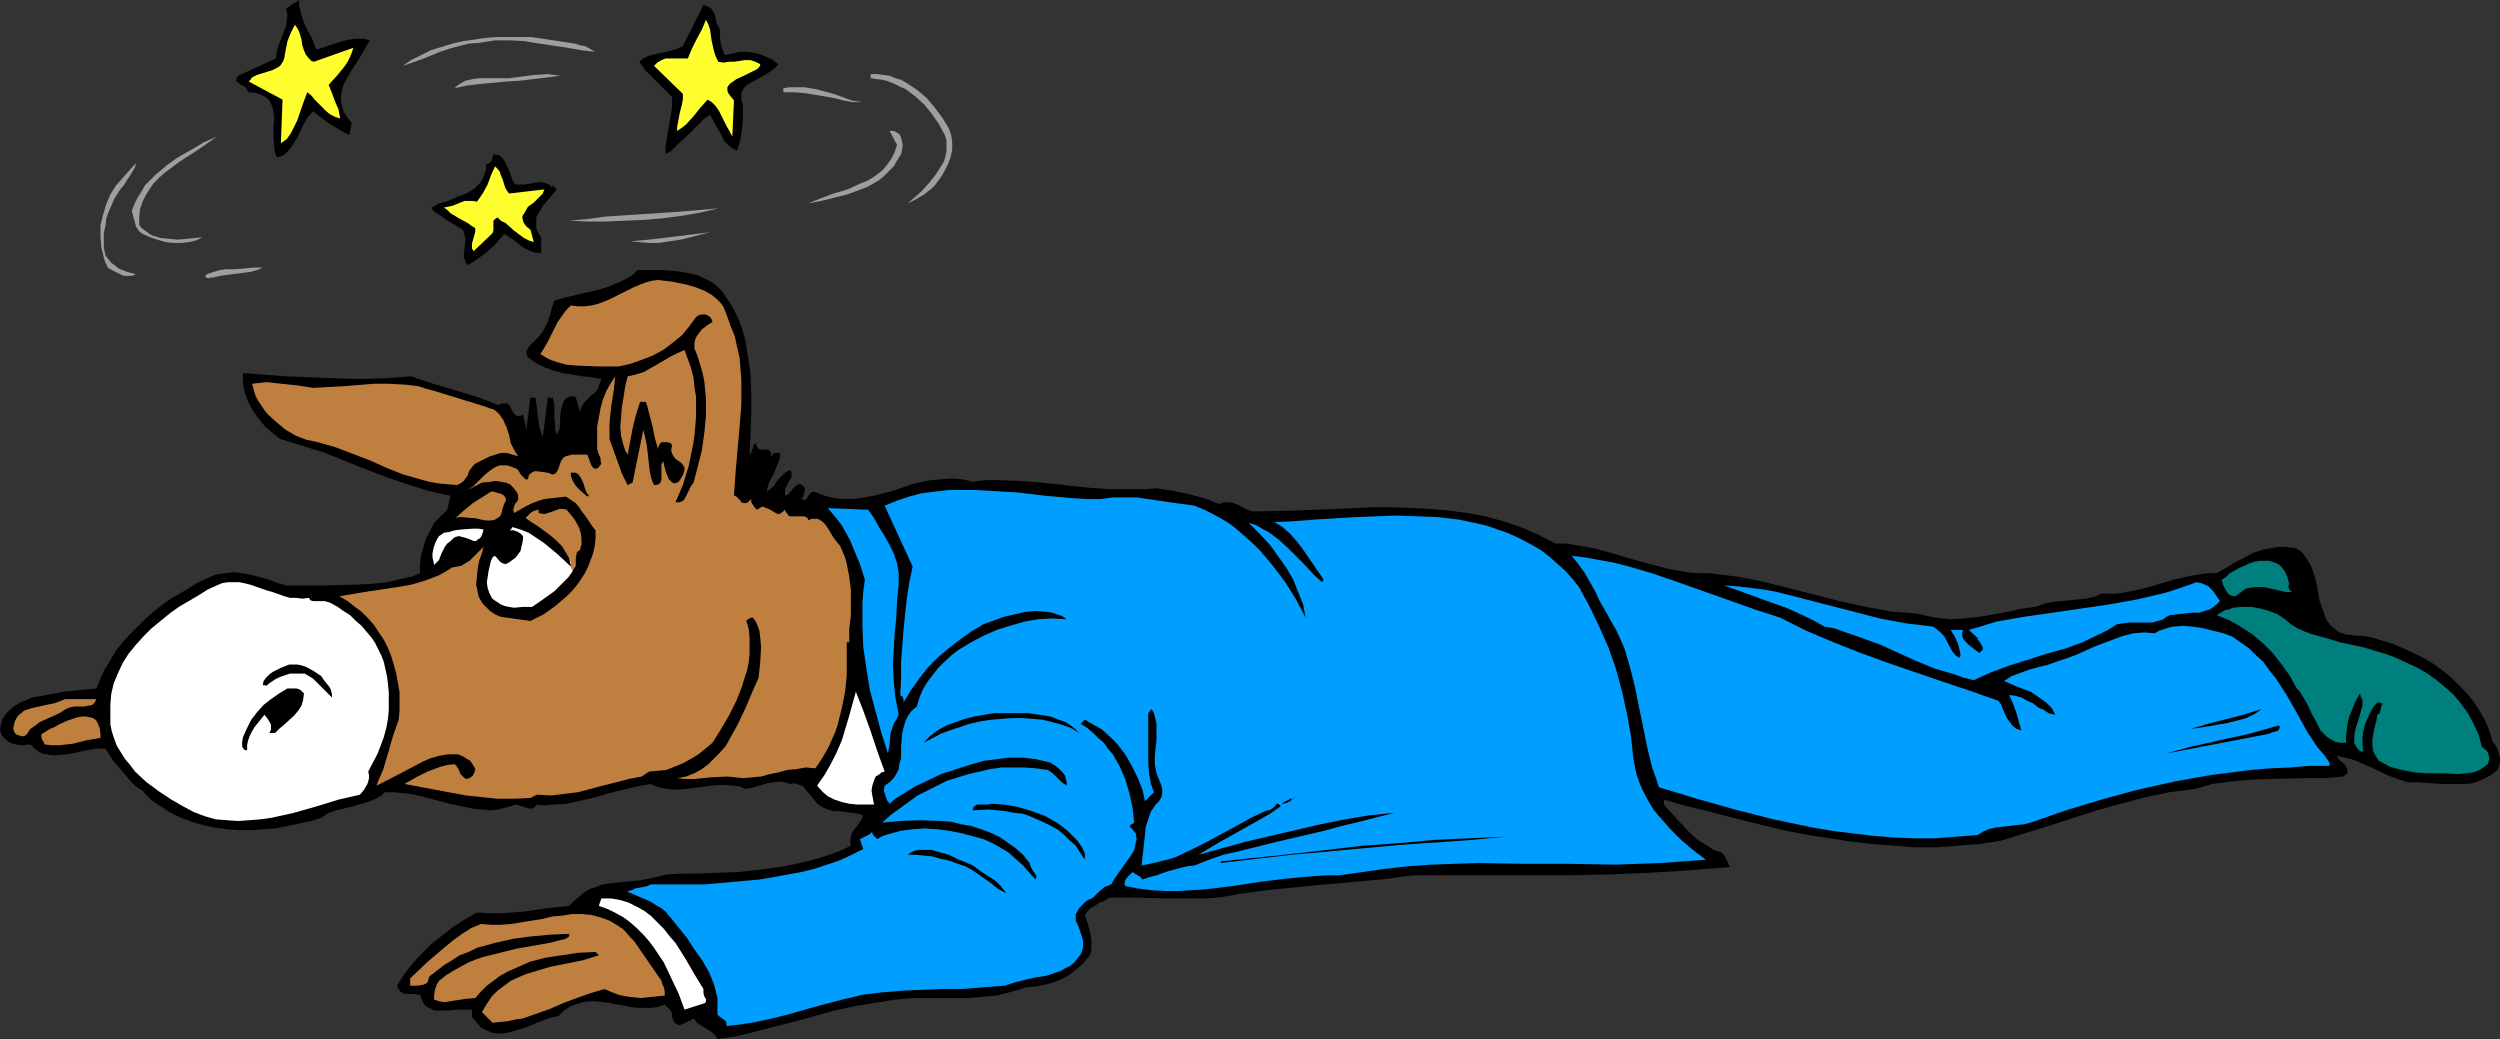 <?xml version="1.0" encoding="UTF-8" standalone="no"?>
<svg
   version="1.0"
   width="129.766mm"
   height="53.944mm"
   id="svg45"
   sodipodi:docname="Democrat 20.wmf"
   xmlns:inkscape="http://www.inkscape.org/namespaces/inkscape"
   xmlns:sodipodi="http://sodipodi.sourceforge.net/DTD/sodipodi-0.dtd"
   xmlns="http://www.w3.org/2000/svg"
   xmlns:svg="http://www.w3.org/2000/svg">
  <rect width="100%" height="100%" fill="#333333" stroke="none"/>
  <sodipodi:namedview
     id="namedview45"
     pagecolor="#ffffff"
     bordercolor="#000000"
     borderopacity="0.25"
     inkscape:showpageshadow="2"
     inkscape:pageopacity="0.0"
     inkscape:pagecheckerboard="0"
     inkscape:deskcolor="#d1d1d1"
     inkscape:document-units="mm" />
  <defs
     id="defs1">
    <pattern
       id="WMFhbasepattern"
       patternUnits="userSpaceOnUse"
       width="6"
       height="6"
       x="0"
       y="0" />
  </defs>
  <path
     style="fill:#000000;fill-opacity:1;fill-rule:evenodd;stroke:none"
     d="m 142.208,57.998 1.131,1.616 0.97,1.777 0.808,1.777 0.646,1.939 0.485,1.777 0.323,2.1 0.323,1.939 0.323,2.1 0.162,4.2 v 4.2 l -0.162,4.039 -0.162,3.716 0.323,-0.323 v -0.162 l 0.323,-0.808 0.162,-0.646 0.323,-0.162 0.323,-0.323 -0.162,0.485 0.162,0.323 0.162,0.323 0.162,0.162 0.485,0.162 h 0.646 0.485 l 0.485,0.162 0.162,0.162 0.162,0.323 v 0.323 0.323 h 0.162 v 0 l 0.162,-0.323 0.162,-0.323 v 0 h 0.162 1.131 v 0.969 l -0.323,0.808 -0.808,2.1 -0.97,1.777 -0.323,0.969 -0.162,0.969 0.646,-0.485 0.646,-0.485 0.485,-0.808 0.485,-0.646 0.485,-0.485 0.646,-0.646 0.646,-0.485 0.646,-0.162 0.162,0.646 v 0.646 l -0.323,0.646 -0.323,0.485 -0.646,1.292 v 0.646 0.646 l 0.485,-0.162 0.485,-0.485 0.485,-0.646 0.485,-0.485 0.323,-0.323 0.485,-0.162 h 0.323 l 0.162,0.162 0.323,0.162 0.323,0.485 v 0.485 l -0.162,0.646 -0.162,0.485 -0.323,0.485 0.323,0.162 h 0.323 l 0.323,-0.162 0.162,-0.323 0.485,-0.646 0.323,-0.323 0.485,-0.162 2.101,0.808 1.939,0.485 1.939,0.162 h 1.939 l 1.939,-0.323 1.939,-0.323 3.717,-0.969 3.717,-1.292 1.939,-0.485 1.939,-0.323 1.939,-0.162 1.939,-0.162 2.101,0.162 2.101,0.485 2.424,-0.323 h 2.262 l 4.363,0.162 4.363,0.323 4.525,0.485 4.363,0.485 4.525,0.323 h 4.686 2.262 l 2.262,-0.162 3.232,0.485 3.07,0.646 3.07,0.808 2.909,1.131 0.485,-0.162 0.485,-0.162 h 0.97 l 0.97,0.162 0.808,0.323 1.778,0.969 0.97,0.323 h 0.808 l 7.757,-0.162 7.757,-0.323 7.595,-0.323 h 3.717 l 3.717,0.162 3.555,0.162 3.717,0.323 3.555,0.485 3.555,0.646 3.555,0.969 3.394,1.131 3.394,1.454 3.394,1.777 h 1.939 l 2.101,0.323 3.717,0.646 3.555,0.969 3.717,1.131 3.555,0.969 3.717,0.969 1.939,0.323 1.778,0.323 1.939,0.162 h 2.101 l 2.586,0.323 2.747,0.323 5.171,0.969 5.171,1.292 5.01,1.292 5.01,1.292 5.171,1.131 2.747,0.485 2.586,0.485 2.747,0.162 2.747,0.323 1.293,0.323 1.454,0.323 1.454,0.162 1.454,0.162 2.909,-0.162 2.909,-0.323 2.909,-0.485 2.747,-0.485 2.747,-0.646 2.586,-0.323 1.778,-0.646 1.616,-0.323 3.232,-0.323 3.232,-0.323 1.616,-0.323 1.454,-0.646 h 1.616 1.454 l 2.747,-0.485 2.909,-0.646 5.494,-1.616 2.747,-0.646 2.747,-0.485 1.454,-0.162 h 1.454 l 1.778,-0.969 1.778,-1.131 1.939,-0.969 1.778,-0.969 2.101,-0.646 1.939,-0.323 0.97,-0.162 h 1.131 l 1.131,0.162 1.131,0.162 1.131,0.808 0.808,1.131 0.808,1.292 0.485,1.292 0.485,1.454 0.323,1.454 0.485,2.908 0.485,1.292 0.485,1.454 0.485,1.131 0.808,0.969 0.97,0.808 0.646,0.485 0.646,0.162 0.808,0.323 h 0.808 l 0.97,0.162 h 0.97 l 2.101,0.323 2.101,0.646 2.101,0.646 1.939,0.808 2.101,0.969 1.939,0.969 1.939,1.131 1.778,1.292 1.778,1.454 1.454,1.454 1.454,1.454 1.454,1.777 1.131,1.777 1.131,1.939 0.808,1.939 0.646,2.262 0.485,0.485 0.323,0.646 0.323,0.646 0.162,0.646 0.162,0.808 v 0.808 l -0.162,0.646 -0.323,0.808 -0.808,0.646 -0.97,0.646 -0.97,0.485 -1.131,0.485 -0.97,0.323 -1.131,0.162 h -2.424 -2.424 l -2.424,-0.162 -2.262,-0.162 h -2.101 l -1.939,-0.646 -1.778,-0.646 -3.394,-1.616 -3.394,-1.454 -1.778,-0.485 -1.616,-0.323 0.162,0.323 0.323,0.485 0.646,0.485 0.485,0.485 0.323,0.485 0.162,0.646 v 0.323 l -0.162,0.323 -0.323,0.162 -0.323,0.323 -3.717,0.323 h -3.717 l -7.434,0.162 -3.555,0.162 -3.717,0.323 -3.555,0.485 -3.394,0.969 -2.424,0.323 -2.586,0.323 -4.686,0.969 -4.848,1.292 -4.686,1.292 -9.534,3.07 -4.686,1.454 -4.686,1.454 -4.202,0.646 -4.202,0.323 -4.202,0.323 h -4.363 l -4.04,-0.323 -4.202,-0.323 -4.202,-0.485 -4.202,-0.646 -4.202,-0.646 -4.202,-0.808 -8.08,-1.939 -8.08,-2.1 -4.04,-0.969 -3.878,-1.131 v 0.969 l 2.586,2.908 2.586,2.746 1.454,1.292 1.616,0.969 1.454,0.969 1.778,0.646 0.485,0.646 0.323,0.646 0.323,0.646 0.323,0.808 -8.08,0.646 -7.918,0.485 -7.757,0.323 -7.595,0.162 h -15.352 -15.675 l -4.525,0.646 -4.848,0.485 -9.373,0.808 -9.696,0.969 -4.686,0.646 -4.686,0.808 -2.586,0.162 h -2.586 -5.656 l -5.494,-0.162 h -2.586 -2.586 l -1.293,0.808 -0.646,0.162 -0.646,0.485 -1.131,0.646 -0.646,0.646 -0.485,0.646 0.646,1.939 0.485,1.939 0.162,0.969 v 1.131 0.969 l -0.323,0.969 -1.293,1.616 -1.293,1.131 -1.454,1.131 -1.454,0.808 -1.616,0.646 -1.778,0.485 -1.778,0.323 -1.778,0.162 -2.101,0.646 -1.778,0.485 -1.939,0.485 -1.778,0.162 -3.555,0.323 h -3.555 -3.555 -3.717 l -1.939,0.162 -1.939,0.162 -1.939,0.323 -2.101,0.323 -3.878,0.646 -3.717,0.808 -7.595,2.1 -7.595,1.939 -3.878,0.969 -4.04,0.646 -0.323,-0.646 -0.646,-0.646 -1.293,-0.808 -1.293,-0.808 -0.646,-0.485 -0.323,-0.646 -0.485,0.162 -1.293,0.646 -0.646,0.323 -0.646,0.162 -0.646,-0.323 -0.162,-0.162 -0.162,-0.162 -0.162,-0.485 -0.162,-0.485 v -0.323 -0.323 l -0.323,-0.646 -1.131,-1.131 -1.454,0.485 -1.293,0.162 h -1.454 -1.293 l -2.747,-0.485 -2.586,-0.485 -2.586,-0.323 h -1.293 l -1.293,0.162 -1.131,0.323 -1.293,0.485 -1.293,0.808 -1.131,1.131 -0.97,0.162 -1.131,0.323 -2.101,0.808 -2.262,0.969 -2.262,0.646 -1.131,0.323 -1.131,0.162 H 97.445 l -0.97,-0.162 -1.131,-0.485 -0.97,-0.485 -0.808,-0.969 -0.97,-1.131 v -1.454 h -1.293 -1.616 l -1.616,0.162 h -1.454 -1.454 l -0.646,-0.323 -0.646,-0.323 -0.485,-0.323 -0.323,-0.485 -0.323,-0.808 -0.323,-0.808 -1.293,-0.162 H 79.669 l -0.646,-0.162 -0.485,-0.323 -0.323,-0.485 -0.323,-0.646 1.293,-2.1 1.616,-2.1 1.778,-1.939 2.101,-2.1 2.262,-1.777 2.101,-1.616 2.262,-1.454 2.262,-1.292 2.424,0.162 h 2.262 l 4.525,-0.323 4.363,-0.646 4.525,-0.485 1.131,-1.131 0.97,-0.808 0.97,-0.808 1.131,-0.646 1.131,-0.323 1.131,-0.485 2.424,-0.323 5.01,-0.485 2.586,-0.485 1.293,-0.323 1.293,-0.323 2.262,-0.162 h 2.424 l 4.686,-0.162 4.525,-0.162 4.686,-0.485 4.525,-0.646 2.262,-0.485 2.262,-0.485 2.262,-0.646 2.101,-0.646 2.101,-0.808 2.101,-0.969 -0.162,-0.969 0.162,-0.808 0.162,-0.646 0.485,-0.808 0.485,-0.485 0.485,-0.808 0.485,-0.646 0.323,-0.808 -1.131,-0.323 -1.131,-0.162 -2.424,-0.323 h -1.131 l -1.131,-0.323 -1.131,-0.485 -0.485,-0.323 -0.485,-0.323 -0.97,-1.292 -1.293,-1.454 -0.485,-0.646 -0.808,-0.323 -0.808,-0.323 -0.808,0.162 -1.131,-0.323 -1.131,-0.162 -1.131,0.162 -1.131,0.162 -2.262,0.646 -1.131,0.323 -1.131,0.162 -0.97,-0.485 -1.131,-0.162 -2.101,-0.162 -2.424,0.162 -2.424,0.323 -2.424,0.323 -2.424,0.162 -1.131,-0.162 -1.131,-0.162 -1.293,-0.323 -0.97,-0.485 -2.747,0.485 -2.747,0.646 -2.586,0.646 -2.747,0.808 -2.747,0.646 -2.909,0.646 -2.747,0.162 -1.616,0.162 -1.454,-0.162 -0.485,0.485 -0.485,0.323 h -0.485 l -0.485,-0.162 -1.131,-0.323 -0.485,-0.162 -0.485,-0.162 -1.778,0.485 -1.778,0.485 -1.616,0.162 -1.616,-0.162 -1.616,-0.162 -1.616,-0.323 -3.07,-0.646 -3.07,-0.808 -3.07,-0.808 -1.616,-0.323 -1.616,-0.162 -1.616,-0.162 h -1.778 l -0.646,0.646 -0.808,0.485 -1.454,0.646 -1.616,0.485 -1.616,0.485 -3.394,0.808 -1.454,0.485 -1.454,0.969 -2.101,0.646 -2.262,0.485 -2.262,0.485 -2.424,0.485 -2.424,0.162 -2.262,0.162 h -2.424 l -2.262,-0.162 -2.424,-0.323 -2.262,-0.485 -2.262,-0.646 -2.101,-0.808 -2.101,-0.969 -1.939,-1.292 -1.939,-1.292 -1.616,-1.777 -1.293,-0.808 -0.97,-0.969 -1.778,-2.1 -1.778,-2.1 -1.454,-2.262 h -0.97 -0.97 l -1.939,0.323 -1.939,0.485 -1.939,0.323 -1.939,0.162 H 10.019 L 9.211,147.983 8.242,147.822 7.434,147.337 6.787,146.853 5.979,146.045 4.202,146.206 3.232,146.045 2.424,145.883 1.778,145.56 1.131,145.076 0.485,144.429 0.162,143.783 0,142.975 l 0.162,-0.646 0.162,-0.646 0.162,-0.646 0.646,-0.969 0.808,-0.808 0.97,-0.808 1.131,-0.646 2.262,-0.969 6.302,-1.131 3.07,-0.323 3.232,-0.323 0.808,-1.939 0.808,-1.777 1.131,-1.777 0.97,-1.777 1.293,-1.616 1.454,-1.616 1.454,-1.454 1.454,-1.454 1.616,-1.454 1.616,-1.292 1.778,-1.292 3.555,-2.1 1.778,-1.131 1.778,-0.808 1.778,-0.808 1.939,-0.323 1.778,-0.162 1.616,0.162 1.778,0.323 3.555,0.969 1.616,0.646 1.616,0.485 h 6.787 l 6.787,-0.162 3.232,-0.162 3.232,-0.323 3.232,-0.808 1.616,-0.323 1.454,-0.646 v -1.616 l 0.162,-1.777 0.485,-1.616 0.485,-1.777 0.808,-1.454 0.808,-1.616 1.293,-1.292 1.293,-1.292 0.646,-2.746 -2.262,-0.485 -2.101,-0.485 -4.202,-1.292 -4.202,-1.454 -4.202,-1.616 -8.08,-3.231 -4.202,-1.292 -4.202,-1.292 -1.616,-1.292 -1.454,-1.292 -1.293,-1.616 -1.131,-1.616 -0.808,-1.616 -0.646,-1.777 -0.323,-1.777 v -1.131 -0.808 l 4.363,0.323 4.04,0.323 4.202,0.162 4.04,0.162 4.04,0.162 h 4.04 l 4.04,-0.162 4.202,-0.323 4.363,1.454 4.363,1.292 4.202,1.292 2.262,0.808 1.939,0.808 0.646,-0.323 h 0.485 0.323 0.323 l 0.485,0.485 0.323,0.646 0.323,0.646 0.485,0.485 0.162,0.162 h 0.323 0.485 l 0.485,-0.323 0.646,3.07 0.808,-6.301 h 0.97 l 0.323,1.939 0.162,1.939 0.323,1.939 0.323,0.969 0.323,0.969 0.97,-7.755 h 0.97 l 0.323,1.131 v 0.969 1.777 l 0.162,1.616 v 0.808 l 0.323,0.969 0.162,-0.485 0.323,-0.485 0.162,-1.292 V 81.746 l 0.162,-1.292 0.323,-1.131 0.162,-0.485 0.323,-0.485 0.323,-0.323 0.485,-0.162 0.646,-0.162 0.646,0.162 0.808,2.908 0.323,-0.969 0.485,-0.808 1.454,-1.454 0.646,-0.485 0.646,-0.808 0.323,-0.969 0.323,-0.969 -1.939,-0.323 -1.778,-0.162 -3.878,-0.646 -1.778,-0.485 -1.778,-0.646 -1.616,-0.808 -1.616,-1.131 -0.162,-0.323 -0.162,-0.485 v -0.323 l 0.162,-0.323 0.323,-0.646 0.646,-0.646 0.646,-0.646 0.646,-0.646 0.646,-0.808 0.485,-0.808 0.646,-1.292 0.485,-1.454 0.323,-1.292 0.485,-1.454 2.262,-0.646 2.101,-0.485 4.202,-0.969 2.101,-0.646 1.939,-0.808 1.939,-0.969 0.97,-0.646 0.808,-0.808 h 4.848 l 2.262,0.162 2.424,0.323 2.101,0.485 1.131,0.485 0.97,0.485 0.97,0.485 0.97,0.808 0.808,0.808 z"
     id="path1" />
  <path
     style="fill:#bf7f3f;fill-opacity:1;fill-rule:evenodd;stroke:none"
     d="m 142.531,61.714 0.808,2.262 0.808,1.939 0.485,2.262 0.485,2.1 0.162,2.262 0.162,2.1 v 4.524 l -0.323,4.362 -0.808,9.047 -0.323,4.685 h 0.323 l 0.323,0.323 0.646,0.646 0.162,0.323 0.485,0.162 h 0.323 l 0.485,-0.162 0.646,-0.646 v 0.323 0.323 l 0.323,0.485 0.323,0.485 0.485,0.485 0.485,-0.323 0.323,-0.162 0.323,-0.162 0.323,0.162 0.808,0.323 0.646,0.323 0.485,0.323 0.646,0.323 h 0.485 l 0.162,-0.162 0.485,-0.323 0.323,-0.323 0.162,0.485 0.323,0.323 0.162,0.323 0.323,0.162 h 0.808 0.646 0.646 0.646 l 0.485,0.162 0.323,0.323 v 0.323 l 0.646,-0.323 h 0.485 0.323 0.485 l 0.808,0.485 0.646,0.646 0.646,0.969 0.485,0.808 0.485,0.808 0.485,0.646 0.808,0.969 0.485,1.131 0.485,1.131 0.323,1.292 0.485,2.423 0.323,2.585 v 2.585 2.585 l -0.323,2.585 v 2.585 h -0.485 v 3.231 3.231 l -0.323,3.231 -0.646,3.231 -0.808,3.231 -0.485,1.454 -0.646,1.454 -0.646,1.454 -0.808,1.454 -0.808,1.292 -0.97,1.454 -1.939,-0.162 -1.778,0.323 -1.778,0.162 -1.778,0.485 -1.616,0.323 -1.778,0.485 -1.778,0.162 -1.778,0.162 -1.454,-0.162 -1.616,-0.162 -3.232,0.162 -3.232,0.323 h -1.778 l -1.616,-0.162 1.778,-0.323 1.616,-0.646 1.454,-0.808 1.293,-0.969 1.131,-1.131 1.131,-1.131 1.131,-1.292 0.808,-1.454 1.616,-2.908 1.454,-3.07 1.293,-3.07 1.293,-2.908 0.162,-1.616 0.162,-1.454 0.162,-3.07 -0.162,-1.616 -0.162,-1.454 -0.485,-1.292 -0.323,-0.646 -0.485,-0.646 h -0.323 l -0.323,0.162 -0.323,0.162 -0.162,0.162 -0.162,0.162 0.485,1.616 0.162,1.616 v 1.777 1.454 l -0.162,1.616 -0.323,1.616 -0.485,1.454 -0.485,1.616 -1.131,2.908 -1.454,2.908 -1.616,2.746 -1.616,2.585 -2.747,2.262 -1.616,0.969 -1.454,0.808 -1.616,0.646 -1.616,0.646 -1.778,0.162 -1.616,0.162 -1.454,0.969 -2.586,0.485 -2.424,0.646 -2.586,0.646 -2.424,0.646 -2.424,0.646 -2.586,0.323 -2.747,0.323 -2.747,-0.162 -1.293,0.646 -3.232,0.162 h -3.232 l -3.07,-0.323 -3.07,-0.323 -6.141,-1.131 -5.979,-1.131 2.262,-1.292 2.262,-1.131 1.293,-0.485 1.293,-0.485 1.293,-0.323 1.454,-0.162 0.323,0.323 0.323,0.485 0.323,0.646 0.162,0.485 0.323,0.323 0.323,0.323 0.485,0.323 0.646,-0.162 0.646,-0.485 0.323,-0.646 0.162,-0.646 -0.162,-0.323 -0.162,-0.323 -0.646,-0.969 -0.808,-0.485 -0.808,-0.485 -0.808,-0.323 H 88.88 87.91 l -1.939,0.323 -1.616,0.485 -1.454,0.646 -3.07,1.616 -3.07,1.616 -2.909,1.454 0.646,-1.616 0.646,-1.454 0.97,-3.231 0.97,-3.393 1.131,-3.231 0.162,-1.777 v -1.939 -1.777 l -0.323,-1.777 -0.323,-1.777 -0.485,-1.777 -0.485,-1.616 -0.646,-1.616 -0.808,-1.616 -0.97,-1.454 -0.97,-1.454 -1.131,-1.292 -1.293,-1.292 -1.293,-0.969 -1.454,-1.131 -1.616,-0.969 2.909,-0.485 2.909,-0.485 5.494,-0.808 2.747,-0.485 2.747,-0.808 1.293,-0.485 1.293,-0.485 1.454,-0.808 1.293,-0.808 0.97,-0.162 0.808,-0.162 0.808,-0.485 0.808,-0.485 1.454,-1.454 0.646,-0.646 0.646,-0.646 -0.323,1.292 -0.485,1.292 -0.323,1.616 -0.162,1.616 -0.162,1.616 0.323,1.454 0.162,0.808 0.323,0.646 0.485,0.808 0.646,0.646 0.808,0.808 0.97,0.646 1.131,0.485 1.131,0.162 2.262,0.323 2.424,0.323 2.586,-1.292 1.131,-0.808 1.131,-0.808 1.131,-0.969 1.131,-0.969 0.97,-0.969 0.97,-1.131 0.808,-1.131 0.808,-1.292 0.646,-1.292 0.485,-1.292 0.485,-1.292 0.323,-1.454 0.162,-1.454 v -1.616 l -0.646,-0.808 -0.646,-0.969 -0.646,-0.969 -0.646,-0.808 -0.646,-0.969 -0.646,-0.808 -0.97,-0.646 -0.97,-0.646 -1.454,0.162 -1.454,0.162 -1.293,0.162 -1.131,0.323 -1.293,0.485 -1.293,0.646 -1.131,0.646 -1.131,0.646 -0.162,-0.646 0.162,-0.485 0.162,-0.646 0.323,-0.323 0.323,-0.485 v -0.485 -0.485 l -0.162,-0.323 -0.162,-0.323 -0.646,-0.808 -0.646,-0.646 -0.808,-0.323 -0.97,-0.162 -0.97,-0.162 -0.97,0.162 -1.778,0.162 -2.747,1.454 1.131,-0.808 1.131,-1.131 0.97,-0.969 0.97,-0.808 0.97,-0.646 0.646,-0.323 0.485,-0.162 h 0.646 0.646 l 0.646,0.162 0.808,0.323 0.485,0.162 0.323,0.323 0.323,0.485 0.162,0.323 0.646,0.646 0.323,0.323 h 0.485 l 0.162,-0.808 0.323,-0.323 0.485,-0.323 0.485,-0.162 1.293,0.162 1.131,0.162 0.485,0.162 0.323,0.162 h 0.323 l 0.323,-0.162 0.323,-0.323 0.323,-0.646 0.485,-1.454 0.323,-0.485 0.323,-0.323 0.323,-0.162 1.131,-0.323 h 1.131 0.97 0.97 l 0.323,0.808 0.323,0.969 0.162,0.323 0.323,0.485 0.323,0.162 h 0.485 l 0.485,-0.485 0.323,-0.485 -0.162,-0.646 v -0.485 l -0.323,-0.646 -0.162,-0.485 -0.162,-0.646 v -0.646 -1.939 -1.777 l 0.323,-1.777 0.323,-1.777 0.485,-1.777 0.646,-1.616 0.808,-1.454 0.97,-1.454 -0.162,1.454 -0.162,1.454 -0.485,3.07 -0.323,3.231 v 1.616 1.454 l 0.808,2.262 0.808,2.262 0.808,2.262 1.131,2.262 0.97,-0.485 2.101,-10.339 0.323,1.292 0.323,1.454 0.162,1.292 0.162,1.454 0.323,2.746 0.323,1.454 0.485,1.131 h 0.485 l 0.323,-0.162 0.323,-0.162 0.162,-0.162 0.162,-0.646 V 93.378 92.57 91.763 91.116 l 0.323,-0.646 0.323,1.292 0.323,1.131 0.485,1.131 0.646,0.646 0.485,0.162 0.485,-0.162 0.323,-0.162 0.323,-0.485 0.485,-0.808 0.323,-0.969 V 91.763 l -0.162,-0.323 -0.323,-0.485 -0.646,-0.485 -0.485,-0.323 -0.323,-0.323 -0.323,-0.485 -0.162,-0.323 -0.162,-0.485 v -0.485 l 0.162,-0.646 -0.323,-0.485 -0.646,-0.162 h -1.131 l -0.323,0.323 -0.323,0.646 v 0.485 l -0.646,-2.262 -0.485,-2.423 -0.646,-2.423 -0.323,-1.292 -0.323,-0.969 h -1.131 l -0.808,2.585 -0.646,2.585 -0.485,2.585 -0.485,2.585 -0.485,-0.808 -0.323,-0.969 -0.485,-1.777 -0.162,-1.939 0.162,-1.939 0.162,-1.939 0.323,-1.939 0.323,-2.1 0.485,-1.939 1.454,-0.323 1.616,-0.485 2.586,-1.454 2.747,-1.616 1.293,-0.646 1.454,-0.646 0.646,1.777 0.646,1.777 0.485,1.939 0.162,1.777 0.323,1.939 v 1.939 1.939 l -0.162,1.939 -0.162,1.939 -0.323,1.939 -0.808,3.877 -1.131,3.716 -1.454,3.393 h 0.646 l 0.646,-0.162 0.485,-0.485 0.323,-0.646 0.646,-1.292 0.323,-0.646 0.485,-0.646 0.808,-3.07 0.808,-3.231 0.485,-3.393 0.323,-3.393 v -3.393 l -0.162,-1.777 -0.162,-1.616 -0.323,-1.616 -0.485,-1.616 -0.485,-1.616 -0.646,-1.616 v -0.969 l 0.162,-0.808 0.323,-0.646 0.485,-0.646 0.485,-0.646 0.646,-0.485 0.646,-0.485 0.808,-0.485 -0.162,-0.485 -0.323,-0.485 -0.485,-0.323 -0.323,-0.162 h -0.485 -0.485 l -0.485,0.162 -0.485,0.323 -1.293,1.777 -1.454,1.777 -1.778,1.454 -1.939,1.454 -2.101,1.131 -2.101,0.808 -2.262,0.808 -2.262,0.485 h -4.04 l -4.04,-0.162 -2.101,-0.162 -1.778,-0.485 -0.97,-0.323 -0.808,-0.323 -0.808,-0.485 -0.808,-0.485 0.808,-1.292 0.646,-1.131 1.293,-2.585 0.646,-1.292 0.808,-1.131 0.808,-1.131 0.97,-0.969 1.454,0.162 h 1.293 l 1.293,-0.162 1.293,-0.323 1.293,-0.485 1.131,-0.485 2.262,-1.131 2.262,-1.131 1.131,-0.485 1.293,-0.485 1.131,-0.323 1.293,-0.162 1.293,0.162 1.454,0.162 3.07,0.646 1.616,0.485 1.616,0.646 1.454,0.808 1.131,0.969 0.646,0.646 0.485,0.646 0.323,0.808 z"
     id="path2" />
  <path
     style="fill:#bf7f3f;fill-opacity:1;fill-rule:evenodd;stroke:none"
     d="m 95.344,79.808 0.808,0.323 0.646,0.162 0.646,0.485 0.485,0.485 0.485,0.646 0.323,0.485 0.646,1.454 0.485,1.454 0.323,1.616 0.646,1.292 0.808,1.292 -1.131,-0.323 -1.131,-0.323 h -1.131 l -0.97,0.323 -1.131,0.323 -0.97,0.485 -1.939,0.969 -0.485,0.485 -0.485,0.646 -0.323,0.485 -0.162,0.646 -0.808,1.131 -0.646,0.485 -0.646,0.323 -1.939,-0.162 -1.778,-0.162 -1.778,-0.323 -1.778,-0.485 -3.394,-0.969 -3.232,-1.292 -3.232,-1.454 -3.394,-1.292 -3.394,-1.292 -3.394,-0.969 -2.262,-0.485 -2.101,-0.808 -1.939,-1.131 -1.778,-1.454 -1.778,-1.616 -0.646,-0.808 -0.646,-0.969 -0.646,-0.969 -0.485,-0.969 -0.323,-1.131 -0.323,-1.131 1.454,-0.162 1.454,-0.162 1.454,0.162 1.454,0.162 3.07,0.323 3.07,0.485 2.909,-0.162 3.07,-0.162 5.979,-0.485 h 2.909 l 3.07,0.162 1.454,0.162 1.293,0.162 1.454,0.485 1.293,0.323 z"
     id="path3" />
  <path
     style="fill:#000000;fill-opacity:1;fill-rule:evenodd;stroke:none"
     d="m 115.544,97.256 -0.323,0.162 -1.131,-0.969 -0.97,-0.969 -0.485,-0.646 -0.323,-0.646 -0.323,-0.808 v -0.646 h 0.485 0.485 l 0.485,0.323 0.485,0.646 0.323,0.646 0.323,0.808 0.162,0.646 0.323,0.808 z"
     id="path4" />
  <path
     style="fill:#009eff;fill-opacity:1;fill-rule:evenodd;stroke:none"
     d="m 234.32,99.194 1.939,0.808 1.616,0.808 1.778,0.969 1.616,0.969 1.616,1.292 1.454,1.292 1.454,1.292 1.454,1.454 2.586,3.07 2.424,3.231 2.101,3.393 1.778,3.393 -0.485,-2.585 -0.97,-2.423 -0.97,-2.423 -1.293,-2.262 -1.616,-2.262 -1.616,-2.262 -1.939,-2.1 -2.262,-2.262 1.131,0.323 0.97,0.485 0.808,0.485 0.97,0.485 1.939,1.454 1.778,1.616 1.778,1.777 1.778,1.777 1.616,1.777 1.616,1.454 0.323,-0.485 -2.101,-3.07 -2.101,-3.07 -1.131,-1.454 -1.293,-1.454 -1.454,-1.292 -1.616,-0.969 3.717,-0.162 4.04,-0.323 8.08,-0.485 4.04,-0.162 4.202,-0.162 4.04,0.162 4.04,0.162 4.04,0.485 3.878,0.808 1.939,0.485 1.778,0.646 1.939,0.646 1.778,0.808 1.616,0.808 1.778,0.969 1.616,0.969 1.616,1.292 1.454,1.292 1.454,1.292 1.454,1.616 1.293,1.616 2.101,3.877 1.939,4.039 1.778,4.039 1.454,4.2 1.131,4.2 0.97,4.362 0.808,4.524 0.485,4.524 0.323,1.616 0.323,1.454 0.485,1.454 0.646,1.454 0.646,1.292 0.808,1.454 0.808,1.292 0.97,1.131 2.101,2.423 2.262,2.262 2.262,1.939 2.586,1.939 -4.363,0.323 -4.525,0.323 -4.363,0.162 -4.525,0.162 -8.888,-0.162 h -9.05 l -9.05,-0.162 -9.211,0.323 -4.363,0.323 -4.525,0.485 -4.525,0.646 -4.525,0.646 h -2.586 l -2.586,0.162 -5.333,0.485 -5.171,0.646 -5.333,0.808 -5.333,0.646 -2.586,0.162 -2.586,0.162 h -2.586 l -2.747,-0.162 -2.586,-0.323 -2.586,-0.485 -0.162,-0.485 0.162,-0.323 v -0.323 l 0.323,-0.485 0.485,-0.485 0.646,-0.646 0.485,0.323 1.131,0.646 0.323,0.485 1.454,-0.485 1.293,-0.323 2.262,-0.808 2.424,-0.646 1.293,-0.323 1.454,-0.162 2.909,-1.131 2.747,-0.969 2.909,-0.646 3.232,-0.808 3.232,-0.808 3.394,-0.808 6.949,-1.616 3.555,-0.969 3.394,-0.808 6.949,-1.777 -4.848,0.485 -4.848,0.808 -4.848,0.969 -4.848,1.131 -9.696,2.262 -9.373,2.585 4.04,-2.423 4.04,-2.262 4.04,-2.262 1.939,-1.131 2.101,-1.454 -0.162,-0.162 -0.162,-0.162 -0.323,-0.162 -0.323,0.162 -0.162,0.323 -0.808,0.646 -0.323,0.162 h -0.485 l -3.07,1.454 -2.909,1.616 -5.979,3.231 -2.909,1.454 -3.07,1.454 -1.616,0.485 -3.394,0.808 -1.616,0.323 0.162,-1.616 0.162,-1.454 0.323,-2.908 0.162,-1.616 0.485,-1.454 0.485,-1.454 0.97,-1.454 0.646,-0.646 0.485,-0.808 0.162,-0.646 v -0.808 l -0.162,-0.808 -0.323,-0.808 -0.646,-1.616 -0.323,-1.777 v -1.616 l 0.323,-3.231 v -1.616 -1.454 l -0.323,-1.454 -0.162,-0.646 -0.485,-0.808 -0.646,0.808 v 1.939 1.939 1.939 4.039 l 0.162,1.939 0.323,1.939 0.646,1.777 -1.778,1.777 -0.485,-2.262 -0.97,-2.423 -1.131,-2.262 -1.293,-2.262 -1.616,-2.1 -0.97,-0.969 -1.939,-1.777 -1.131,-0.646 -1.131,-0.646 -1.131,-0.646 -0.808,0.808 1.293,0.808 1.131,0.969 0.97,0.969 1.131,0.969 0.808,1.131 0.97,1.131 0.646,1.131 0.646,1.131 1.131,2.585 0.808,2.746 0.646,2.908 0.323,2.908 -0.485,0.323 -0.323,0.162 v 0.323 l 0.323,0.323 0.485,0.646 0.323,0.323 v 0.323 l 0.162,0.808 -0.162,0.646 -0.323,1.454 -0.646,1.131 -0.808,1.131 -1.616,2.262 -0.808,1.131 -0.646,1.131 -0.808,0.323 -0.485,0.162 -1.293,1.131 -0.97,0.969 -0.646,0.323 -0.646,0.323 -0.97,0.969 -0.485,0.485 -0.323,0.646 -0.323,0.485 v 0.646 0.646 l 0.323,0.646 0.485,1.292 0.485,1.454 0.162,0.808 v 0.808 l -0.162,0.808 -0.323,0.808 -0.646,0.808 -0.646,0.808 -0.808,0.646 -0.97,0.485 -0.808,0.485 -0.97,0.323 -1.939,0.646 -2.101,0.323 -2.101,0.485 -1.939,0.485 -1.939,0.646 -4.202,0.323 -4.04,0.323 h -3.878 l -4.04,0.162 -3.717,0.162 -4.04,0.323 -4.04,0.485 -1.939,0.485 -2.101,0.485 -5.494,1.454 -5.656,1.616 -2.747,0.646 -2.909,0.646 -2.909,0.485 -2.909,0.323 v -0.485 l -0.162,-0.485 -1.293,-0.969 -0.323,-0.323 v -0.485 -1.292 -1.454 l -0.323,-1.292 -0.323,-1.292 -0.97,-2.423 -1.293,-2.262 -1.616,-2.262 -1.454,-2.262 -3.394,-4.2 -0.808,-0.969 -0.808,-0.646 -1.131,-0.646 -0.97,-0.646 -2.262,-0.969 -2.262,-0.969 v -0.162 h 0.162 l 0.646,-0.162 0.646,-0.323 1.616,-0.323 0.808,-0.162 0.646,-0.323 h 5.171 5.494 l 5.333,-0.485 5.494,-0.485 2.747,-0.485 2.586,-0.485 2.747,-0.485 2.586,-0.646 2.424,-0.808 2.424,-0.808 2.424,-1.131 2.262,-1.131 -0.646,-1.939 0.646,-0.323 0.646,-0.323 0.646,-0.323 0.485,-0.485 v 0.323 l 0.323,0.485 0.323,0.323 0.323,0.323 1.131,-0.646 1.131,-0.323 2.262,-0.646 2.424,-0.323 2.424,-0.162 2.424,0.162 2.424,0.323 2.424,0.485 2.424,0.646 1.778,0.485 1.778,0.808 1.454,0.808 1.616,0.969 1.454,1.292 1.454,1.292 1.131,1.292 1.293,1.454 0.162,-0.323 v -0.485 l -0.485,-0.646 -0.485,-0.808 -0.162,-0.485 -0.162,-0.485 -1.293,-1.616 -1.454,-1.292 -1.616,-1.131 -1.616,-1.131 -1.778,-0.808 -1.778,-0.646 -1.939,-0.646 -1.939,-0.323 -1.939,-0.485 -2.101,-0.162 -3.878,-0.162 -3.878,0.162 -3.717,0.323 1.616,-1.454 1.778,-1.292 1.778,-1.292 1.778,-1.292 1.939,-0.969 1.939,-0.969 1.939,-0.969 2.101,-0.646 2.101,-0.646 2.101,-0.485 2.101,-0.485 2.262,-0.323 h 2.262 2.101 l 2.262,0.162 2.424,0.323 0.97,0.646 0.97,0.969 0.808,0.808 0.97,0.646 v -0.646 l -0.162,-0.646 -0.162,-0.646 -0.485,-0.646 -1.131,-1.131 -1.293,-0.808 -2.747,-0.646 -2.586,-0.323 h -2.747 l -2.424,0.323 -2.586,0.323 -2.747,0.808 -2.586,0.808 -2.586,0.808 -5.494,2.585 -2.586,1.616 -1.293,0.808 -1.131,0.969 -0.485,-0.646 -0.323,-0.969 -0.323,-0.969 0.162,-0.969 0.97,-0.646 0.808,-0.808 0.485,-0.808 0.485,-0.969 0.162,-1.131 0.323,-0.969 v -2.262 l 0.162,-2.262 0.162,-0.969 0.323,-1.131 0.323,-0.969 0.485,-0.969 0.646,-0.808 0.97,-0.808 0.485,-1.616 0.646,-1.616 0.97,-1.616 1.131,-1.454 1.131,-1.454 2.586,-2.423 1.293,-0.969 2.424,-1.454 2.424,-1.292 2.586,-1.131 2.586,-0.808 2.747,-0.808 2.747,-0.485 2.747,-0.162 2.909,0.162 -0.97,-0.646 -0.97,-0.323 -0.97,-0.323 -0.97,-0.162 -2.101,-0.162 -2.101,0.162 -2.101,0.485 -2.101,0.485 -4.04,1.454 -2.424,1.454 -2.262,1.616 -2.101,1.616 -2.101,1.777 -1.939,1.939 -1.778,2.262 -1.616,2.262 -1.454,2.423 v 0.162 -0.646 l -0.162,-0.646 -0.323,-0.162 -0.162,-0.162 0.162,-3.393 v -3.231 l 0.485,-6.301 0.646,-6.139 0.485,-3.07 0.646,-3.07 -5.494,-11.955 2.424,-0.969 2.424,-0.808 2.424,-0.646 2.586,-0.323 2.747,-0.323 h 2.586 2.747 l 2.586,0.162 5.494,0.323 5.494,0.646 5.494,0.485 2.586,0.162 h 2.747 l 2.424,-0.323 h 2.424 2.262 l 4.363,0.646 4.525,0.646 z"
     id="path5" />
  <path
     style="fill:#bf7f3f;fill-opacity:1;fill-rule:evenodd;stroke:none"
     d="m 98.899,98.871 -0.323,0.969 -0.162,0.808 -0.323,0.646 -0.485,0.323 -0.485,0.323 -0.646,0.162 h -0.646 -0.646 l -1.454,-0.323 -0.808,-0.162 h -0.646 l -1.616,-0.162 h -0.646 l -0.646,0.162 1.616,-1.454 1.778,-1.454 1.778,-1.131 1.778,-1.131 h 0.485 l 0.485,0.162 1.131,0.323 0.485,0.323 0.323,0.485 v 0.162 0.323 l -0.162,0.323 z"
     id="path6" />
  <path
     style="fill:#009eff;fill-opacity:1;fill-rule:evenodd;stroke:none"
     d="m 170.326,100.002 1.131,1.616 0.97,1.777 1.131,1.777 0.97,1.777 0.808,1.616 0.646,1.939 0.323,1.939 v 0.969 1.131 l -0.323,3.393 -0.162,3.393 -0.323,3.07 -0.162,3.07 -0.162,3.07 0.162,3.07 0.323,3.231 0.323,1.616 0.323,1.777 -0.485,0.969 -0.485,0.808 -0.646,1.939 -0.162,2.1 -0.323,1.777 -1.293,-4.039 -1.131,-4.2 -1.131,-4.2 -0.646,-4.039 -0.646,-4.362 -0.162,-4.2 v -4.524 l 0.162,-2.262 0.323,-2.262 -0.97,-3.07 -1.293,-3.07 -0.646,-1.616 -0.808,-1.454 -0.808,-1.454 -1.131,-1.454 -1.616,-1.939 z"
     id="path7" />
  <path
     style="fill:#bf7f3f;fill-opacity:1;fill-rule:evenodd;stroke:none"
     d="m 111.665,109.534 -0.646,-1.131 -0.808,-1.292 -0.97,-0.969 -1.293,-1.131 -2.424,-1.777 -1.293,-0.808 -1.131,-0.808 0.485,-0.485 0.646,-0.646 0.646,-0.323 0.808,-0.162 v 0.646 l 0.808,0.162 h 0.485 l 1.454,-0.485 1.293,-0.485 h 0.808 l 0.646,0.162 1.454,1.777 0.485,0.808 0.485,0.969 0.323,0.969 0.162,1.131 v 1.131 l -0.323,1.131 -0.485,0.323 -0.162,0.323 -0.162,1.131 v 0.808 0.485 l -0.162,0.323 -0.323,0.485 -0.162,0.323 z"
     id="path8" />
  <path
     style="fill:#ffffff;fill-opacity:1;fill-rule:evenodd;stroke:none"
     d="m 112.312,112.118 -0.808,1.131 -0.97,0.969 -1.778,1.777 -2.262,1.616 -2.101,1.454 h -1.778 l -1.778,0.162 -0.97,-0.162 -0.808,-0.162 -0.808,-0.323 -0.97,-0.646 -0.485,-0.323 -0.323,-0.323 -0.485,-0.969 -0.323,-0.969 -0.162,-1.131 0.162,-0.969 0.162,-1.131 0.485,-2.1 0.162,-0.323 0.162,-0.323 0.162,-0.162 0.162,-0.162 0.323,0.162 0.808,0.969 0.485,0.323 0.646,0.162 0.323,-0.162 0.323,-0.162 0.646,-0.485 0.646,-0.485 0.485,-0.646 0.485,-0.646 0.162,-0.808 0.162,-0.646 0.162,-0.808 v -0.646 l -0.485,-0.485 -0.485,-0.323 -0.808,-0.323 h -0.808 l 0.323,-0.323 0.162,-0.323 1.616,0.485 1.616,0.646 1.454,0.969 1.454,0.969 2.747,2.262 2.586,2.423 v -0.808 l -0.323,-0.808 z"
     id="path9" />
  <path
     style="fill:#ffffff;fill-opacity:1;fill-rule:evenodd;stroke:none"
     d="m 94.859,103.879 -0.162,0.646 -0.323,0.808 -0.323,0.323 -0.323,0.162 -0.323,0.323 h -0.485 l -1.131,-0.485 -1.131,-0.323 -0.646,-0.162 -0.646,0.162 -0.485,0.323 -0.485,0.485 -0.646,0.485 -0.485,0.646 -0.323,0.646 -0.323,0.646 -0.323,0.808 -0.162,0.485 -0.485,0.485 -0.485,0.485 -0.162,-0.808 -0.162,-0.646 v -0.808 l 0.162,-0.808 0.162,-0.646 0.323,-0.808 0.323,-0.646 0.323,-0.485 0.97,-0.646 0.97,-0.162 1.131,-0.323 1.293,-0.162 2.262,-0.162 h 1.131 z"
     id="path10" />
  <path
     style="fill:#009eff;fill-opacity:1;fill-rule:evenodd;stroke:none"
     d="m 349.217,121.166 5.171,2.585 5.333,2.262 5.333,2.1 5.333,1.939 10.827,3.716 5.333,1.777 5.494,1.939 0.485,0.646 0.808,1.939 0.485,0.969 0.485,0.646 0.646,0.808 0.646,0.485 0.97,0.323 -0.485,-1.616 -0.485,-1.777 -0.646,-1.777 -0.808,-1.777 1.293,0.162 1.131,0.323 1.131,0.646 1.131,0.485 0.97,0.808 1.131,0.485 0.97,0.646 1.293,0.323 -0.323,-0.646 -0.323,-0.646 -0.485,-0.485 -0.646,-0.646 -1.616,-1.131 -1.454,-0.969 -2.586,-0.969 -2.586,-1.131 1.454,-0.969 1.778,-0.646 1.778,-0.646 1.778,-0.485 1.939,-0.485 1.778,-0.646 1.939,-0.646 1.778,-0.646 3.555,-1.616 3.878,-1.454 1.778,-0.646 1.939,-0.485 2.101,-0.162 2.101,0.162 0.808,-0.485 1.939,-0.646 0.808,-0.162 1.939,-0.162 2.101,0.162 1.939,0.323 1.939,0.485 1.939,0.485 1.778,0.646 1.616,1.131 1.616,1.131 1.454,1.454 1.454,1.292 1.131,1.616 1.293,1.616 2.101,3.231 1.939,3.393 1.939,3.554 2.101,3.231 1.293,1.454 1.131,1.616 v 0.646 h -4.04 l -3.717,0.323 -3.878,0.162 -3.878,0.323 -3.717,0.485 -3.878,0.485 -3.717,0.646 -3.555,0.646 -7.272,1.616 -7.11,1.939 -6.949,2.1 -6.949,2.423 -1.293,0.323 -2.909,0.323 -1.293,0.162 -1.454,0.162 -1.293,0.323 -1.131,0.485 -0.97,0.646 -4.202,0.323 -4.202,0.323 h -4.04 l -4.04,-0.162 -4.04,-0.323 -4.04,-0.485 -3.878,-0.485 -3.878,-0.646 -3.878,-0.808 -3.878,-0.808 -7.595,-1.939 -7.434,-2.1 -7.434,-2.262 -0.646,-1.939 -0.646,-1.777 -0.97,-3.877 -0.808,-4.039 -0.808,-3.877 -0.808,-4.039 -0.97,-3.877 -1.131,-3.877 -0.808,-1.777 -0.808,-1.777 -1.131,-1.939 -0.97,-1.777 -1.131,-1.939 -0.808,-1.777 -2.101,-3.716 -1.293,-1.777 -1.293,-1.616 2.747,0.323 2.586,0.485 2.747,0.485 2.586,0.646 5.01,1.454 5.171,1.777 5.01,1.777 5.01,1.777 5.01,1.777 z"
     id="path11" />
  <path
     style="fill:#007f7f;fill-opacity:1;fill-rule:evenodd;stroke:none"
     d="m 449.086,114.542 -0.162,0.485 0.162,0.485 0.323,0.485 0.323,0.162 h -1.293 l -1.293,-0.323 -2.909,-0.646 h -1.616 l -1.454,0.162 -0.646,0.162 -0.646,0.485 -0.646,0.485 -0.646,0.485 h -0.485 l -0.485,-0.162 -0.485,-0.323 -0.323,-0.485 -0.646,-1.131 -0.323,-1.131 0.808,-0.485 0.808,-0.808 1.778,-0.969 2.101,-0.969 0.97,-0.323 1.131,-0.162 h 0.97 0.808 l 0.97,0.323 0.808,0.323 0.646,0.646 0.646,0.808 0.485,1.131 z"
     id="path12" />
  <path
     style="fill:#ffffff;fill-opacity:1;fill-rule:evenodd;stroke:none"
     d="m 60.6,117.288 0.323,0.485 0.485,0.162 h 0.485 0.646 0.646 0.485 l 0.646,0.162 0.485,0.162 1.454,0.808 1.131,0.808 1.293,0.808 1.131,1.131 1.131,0.969 0.808,0.969 0.97,1.131 0.808,1.131 0.646,1.292 0.646,1.292 0.485,1.292 0.323,1.454 0.323,1.454 0.162,1.454 0.162,1.616 v 1.616 1.777 l -0.162,1.777 -0.323,1.777 -0.485,1.777 -0.646,1.777 -0.646,1.616 -1.778,3.393 0.162,0.646 v 0.646 l -0.162,0.646 -0.162,0.485 -0.646,1.131 -0.808,0.969 -4.202,0.969 -4.202,1.292 -4.525,1.292 -4.363,0.969 -2.262,0.323 -2.101,0.162 -2.262,0.162 -2.262,-0.162 -2.101,-0.162 -2.262,-0.646 -2.101,-0.808 -2.101,-1.131 -2.262,-1.292 -2.424,-1.616 -2.424,-1.777 -2.262,-2.1 -0.97,-1.292 -0.97,-1.131 -0.808,-1.292 -0.808,-1.292 -0.485,-1.292 -0.485,-1.454 -0.323,-1.454 v -1.616 -2.262 l 0.162,-2.1 0.485,-2.1 0.808,-1.939 0.97,-2.1 1.131,-1.777 1.454,-1.777 1.454,-1.616 1.616,-1.616 1.778,-1.454 1.778,-1.454 1.778,-1.292 1.939,-1.131 1.939,-1.131 1.778,-1.131 1.778,-0.808 1.131,-0.485 1.131,-0.162 h 1.131 1.131 l 2.101,0.485 2.262,0.808 0.97,0.323 1.131,0.323 2.262,0.808 1.131,0.323 h 1.293 l 1.131,0.162 z"
     id="path13" />
  <path
     style="fill:#009eff;fill-opacity:1;fill-rule:evenodd;stroke:none"
     d="m 435.512,117.934 -0.646,0.646 -0.646,0.485 -0.646,0.485 -0.646,0.162 -1.454,0.485 h -1.454 l -1.454,0.162 -1.454,0.162 -1.454,0.162 -0.646,0.323 -0.646,0.485 -0.97,0.323 -1.131,0.323 h -1.131 -3.555 l -1.131,0.162 -1.131,0.162 -1.778,1.131 -1.616,0.808 -3.394,1.616 -3.555,1.292 -3.555,0.969 -3.555,1.131 -3.555,1.131 -3.555,1.292 -3.555,1.616 -1.939,-0.485 -1.778,-0.646 -3.878,-1.131 -3.555,-1.454 -3.555,-1.616 -3.555,-1.616 -3.555,-1.292 -3.717,-1.292 -1.778,-0.646 -1.939,-0.323 -2.262,-1.292 -2.424,-1.131 -2.424,-1.131 -5.01,-1.777 -2.586,-0.969 -5.01,-1.777 2.586,0.162 2.747,0.323 2.586,0.323 2.586,0.485 5.01,1.292 5.01,1.292 5.01,1.292 5.01,1.292 5.171,0.969 2.747,0.323 2.586,0.323 0.808,0.646 0.808,0.646 0.646,0.808 0.485,0.969 0.97,1.777 0.646,0.808 0.808,0.485 0.162,-0.646 -0.162,-0.808 -0.323,-1.292 -0.646,-1.454 -0.808,-1.292 h 2.424 l -0.162,0.646 v 0.646 l 0.323,0.646 0.485,0.485 0.646,0.646 0.646,0.485 1.293,0.969 0.323,-0.323 0.323,-0.323 v -0.323 l -0.162,-0.485 -0.485,-0.808 -0.323,-0.323 v -0.323 l -1.778,-1.616 2.747,-0.808 2.586,-0.808 5.494,-0.969 5.656,-0.808 5.494,-0.808 5.494,-0.808 5.494,-0.969 2.747,-0.646 2.747,-0.646 2.586,-0.808 2.747,-0.969 0.808,-0.323 0.97,0.162 0.808,0.323 0.646,0.323 0.646,0.646 0.646,0.808 z"
     id="path14" />
  <path
     style="fill:#007f7f;fill-opacity:1;fill-rule:evenodd;stroke:none"
     d="m 459.105,126.012 4.525,0.969 2.101,0.646 2.262,0.646 2.101,0.808 2.101,0.969 2.101,0.969 1.939,1.131 1.778,1.292 1.778,1.454 1.616,1.454 1.454,1.777 1.293,1.777 1.131,2.1 0.97,2.1 0.646,2.423 0.808,0.646 0.323,0.323 0.162,0.485 0.162,0.969 -0.162,0.485 -0.162,0.485 -0.646,0.485 -0.646,0.485 -1.454,0.646 -1.454,0.162 -1.454,0.162 -3.07,-0.162 h -1.616 -1.616 l -2.424,-0.162 -2.424,-0.485 -1.293,-0.323 -1.131,-0.323 -1.131,-0.646 -0.97,-0.485 -0.323,-0.485 -0.323,-0.485 -0.485,-0.969 -0.162,-1.131 v -1.131 l 0.485,-2.585 0.323,-1.131 0.162,-1.131 0.323,-0.162 0.162,-0.162 0.323,-1.292 v -0.323 l 0.323,-0.162 -0.323,-0.162 -0.323,-0.162 h -0.485 l -0.808,0.969 -0.646,1.131 -0.485,1.131 -0.485,1.131 -0.323,1.292 -0.162,1.292 v 1.292 l 0.162,1.454 -0.646,-0.162 -0.485,-0.485 -0.323,-0.485 -0.323,-0.646 v -1.292 l 0.162,-1.131 0.808,-2.585 0.323,-1.131 0.323,-1.131 v -1.131 l -0.323,-0.646 -0.162,-0.646 -0.646,1.131 -0.485,0.969 -0.485,1.292 -0.485,1.131 -0.323,1.292 -0.162,1.292 -0.162,1.292 v 1.292 h -1.131 l -0.97,-0.162 -0.808,-0.485 -0.808,-0.485 -0.646,-0.646 -0.646,-0.646 -0.808,-1.616 -0.97,-1.777 -0.808,-1.777 -0.97,-1.616 -0.485,-0.808 -0.646,-0.646 -1.293,-2.423 -1.616,-2.262 -1.778,-2.262 -1.939,-1.939 -2.101,-1.777 -2.262,-1.454 -2.262,-1.292 -1.293,-0.485 -1.131,-0.485 0.808,-0.485 0.808,-0.485 0.808,-0.162 0.808,-0.323 1.778,-0.162 h 1.778 l 1.778,0.323 1.778,0.485 1.616,0.646 1.454,0.969 1.131,0.969 1.293,0.808 1.454,0.646 1.293,0.485 2.909,0.808 z"
     id="path15" />
  <path
     style="fill:#000000;fill-opacity:1;fill-rule:evenodd;stroke:none"
     d="m 63.024,132.636 0.646,0.969 0.808,0.969 0.323,0.485 0.162,0.485 0.162,0.646 v 0.646 l -0.485,-0.485 -0.646,-0.646 -1.293,-1.292 -1.293,-1.292 -0.808,-0.485 -0.808,-0.485 h -0.97 -0.97 -0.97 l -0.97,0.323 -0.97,0.323 -0.97,0.485 -0.97,0.646 -0.808,0.646 -0.162,-0.162 h -0.323 -0.162 l 0.162,-0.808 0.485,-0.646 0.646,-0.646 0.646,-0.485 1.616,-0.808 1.616,-0.646 h 0.808 0.808 l 0.808,0.162 0.97,0.323 1.454,0.808 z"
     id="path16" />
  <path
     style="fill:#000000;fill-opacity:1;fill-rule:evenodd;stroke:none"
     d="m 59.63,136.029 -0.162,1.292 -0.323,1.131 -0.646,0.969 -0.808,0.969 -1.939,1.777 -0.97,0.808 -0.808,0.808 H 52.843 l 0.323,-0.646 v -0.485 -0.485 l -0.162,-0.323 -0.485,-0.808 -0.646,-0.808 -1.293,1.616 -0.646,0.808 -0.485,0.808 -0.485,0.969 -0.323,0.969 -0.162,0.808 v 0.969 h -0.323 l -0.323,-0.162 -0.162,-0.323 -0.162,-0.162 v -0.969 l 0.162,-0.969 0.808,-1.777 0.808,-1.616 1.131,-1.454 1.293,-1.454 1.454,-1.131 1.616,-1.131 1.616,-0.969 h 1.778 l 0.485,0.162 0.323,0.162 0.323,0.323 z"
     id="path17" />
  <path
     style="fill:#ffffff;fill-opacity:1;fill-rule:evenodd;stroke:none"
     d="m 173.558,151.376 -0.646,0.162 -0.323,0.323 -0.808,0.485 -0.323,0.808 -0.323,0.969 -0.162,0.969 0.162,0.969 0.323,1.777 h -1.778 -1.454 l -1.616,-0.162 -1.454,-0.323 -1.454,-0.485 -1.293,-0.646 -1.131,-0.969 -0.97,-1.131 1.454,-2.1 1.293,-2.262 1.131,-2.262 0.97,-2.262 1.454,-4.847 1.293,-4.685 1.454,3.716 1.454,4.039 0.646,1.939 0.646,1.939 z"
     id="path18" />
  <path
     style="fill:#bf7f3f;fill-opacity:1;fill-rule:evenodd;stroke:none"
     d="m 18.907,137.159 -0.162,0.323 -0.162,0.323 -0.485,0.485 -0.808,0.162 -0.808,0.162 h -1.939 l -0.808,0.162 -0.808,0.323 -0.97,0.646 -0.97,0.485 -1.131,0.485 -2.101,0.969 -0.808,0.646 -0.97,0.646 -0.646,0.969 -0.323,0.323 -0.323,0.162 H 4.202 l -0.485,-0.162 -0.485,-0.162 -0.323,-0.323 -0.162,-0.323 -0.162,-0.485 0.162,-0.808 0.162,-0.646 0.323,-0.646 0.485,-0.646 0.485,-0.323 0.485,-0.485 1.454,-0.485 1.454,-0.323 1.454,-0.323 1.616,-0.323 1.293,-0.485 0.808,-0.323 h 0.808 z"
     id="path19" />
  <path
     style="fill:#000000;fill-opacity:1;fill-rule:evenodd;stroke:none"
     d="m 443.753,139.098 -1.454,0.969 -1.616,0.808 -1.778,0.485 -1.939,0.485 -1.939,0.323 -1.778,0.323 -1.939,0.323 -1.616,0.162 1.293,-0.323 1.616,-0.485 1.778,-0.485 1.939,-0.485 3.717,-0.969 z"
     id="path20" />
  <path
     style="fill:#000000;fill-opacity:1;fill-rule:evenodd;stroke:none"
     d="m 211.696,143.783 -1.616,-0.969 -1.778,-0.646 -1.778,-0.485 -1.939,-0.485 -1.939,-0.162 -2.101,-0.162 h -2.101 l -1.939,0.162 -2.101,0.162 -2.101,0.323 -2.101,0.485 -1.939,0.646 -1.939,0.646 -1.778,0.646 -1.778,0.969 -1.616,0.808 0.646,-0.646 0.646,-0.646 1.454,-1.131 1.778,-0.969 1.778,-0.646 1.778,-0.646 1.939,-0.485 3.878,-0.646 h 4.363 2.262 l 2.262,0.323 2.101,0.323 2.101,0.808 0.97,0.323 0.97,0.646 0.808,0.646 z"
     id="path21" />
  <path
     style="fill:#bf7f3f;fill-opacity:1;fill-rule:evenodd;stroke:none"
     d="m 19.715,143.945 v 0.808 l -2.747,0.485 -1.293,0.323 -1.293,0.323 -1.293,0.162 -1.454,0.162 h -1.454 l -1.454,-0.162 -0.162,-0.485 -0.323,-0.485 -0.162,-0.808 0.162,-0.323 0.323,-0.162 0.485,-0.323 0.808,-0.485 0.808,-0.323 0.808,-0.485 1.778,-0.808 1.939,-0.646 0.97,-0.162 h 0.646 l 0.808,0.162 0.646,0.162 0.646,0.485 0.323,0.646 0.323,0.808 z"
     id="path22" />
  <path
     style="fill:#000000;fill-opacity:1;fill-rule:evenodd;stroke:none"
     d="m 447.308,142.652 -0.162,0.323 -0.162,0.323 -0.485,0.162 -0.323,0.162 h -0.323 l -0.646,0.323 -20.2,3.877 2.262,-0.646 2.424,-0.646 2.909,-0.646 2.747,-0.646 5.979,-1.292 2.909,-0.808 2.747,-0.808 z"
     id="path23" />
  <path
     style="fill:#000000;fill-opacity:1;fill-rule:evenodd;stroke:none"
     d="m 251.773,157.677 h -0.323 v 0 l 0.162,-0.162 0.323,-0.162 0.646,-0.323 0.323,-0.162 0.162,-0.323 0.323,0.323 0.808,-0.646 -0.485,0.485 -0.646,0.485 -0.646,0.323 z"
     id="path24" />
  <path
     style="fill:#000000;fill-opacity:1;fill-rule:evenodd;stroke:none"
     d="m 212.827,167.37 v 1.292 l -0.97,-1.454 -0.808,-1.292 -1.131,-0.969 -1.131,-1.131 -1.131,-0.969 -1.454,-0.808 -1.293,-0.646 -1.454,-0.646 -1.454,-0.646 -1.454,-0.485 -1.616,-0.162 -1.616,-0.323 -1.616,-0.162 -1.616,-0.162 -3.232,0.162 v -0.323 l 0.162,-0.323 0.162,-0.162 0.485,-0.323 h 1.778 0.485 l 0.485,-0.162 2.747,0.162 2.586,0.485 2.747,0.808 2.586,0.969 1.131,0.646 1.131,0.646 1.131,0.808 0.97,0.808 0.97,0.969 0.97,0.969 0.808,1.131 z"
     id="path25" />
  <path
     style="fill:#000000;fill-opacity:1;fill-rule:evenodd;stroke:none"
     d="m 295.404,164.139 -6.787,0.646 -6.949,0.485 -6.949,0.485 -7.11,0.646 -14.221,1.292 -7.11,0.808 -6.787,0.808 v -0.323 l 13.898,-1.454 13.898,-1.616 6.949,-0.485 6.949,-0.646 7.11,-0.323 z"
     id="path26" />
  <path
     style="fill:#000000;fill-opacity:1;fill-rule:evenodd;stroke:none"
     d="m 197.475,175.286 -1.778,-0.969 -1.616,-1.292 -1.616,-1.131 -1.616,-1.131 -1.454,-0.808 -1.454,-0.485 -1.778,-0.646 -1.616,-0.323 -1.616,-0.485 -1.616,-0.162 -1.778,-0.162 h -1.454 l 0.646,-0.485 0.808,-0.323 0.808,-0.162 h 0.808 1.616 l 1.616,0.485 1.778,0.485 1.616,0.808 1.616,0.646 1.454,0.646 1.778,1.292 1.778,1.131 0.97,0.646 0.808,0.808 0.646,0.808 z"
     id="path27" />
  <path
     style="fill:#ffffff;fill-opacity:1;fill-rule:evenodd;stroke:none"
     d="m 138.006,194.026 v 0.485 0.323 l 0.162,0.646 0.323,0.485 v 0.485 l -0.162,0.323 -4.04,1.292 -1.131,-3.07 -1.454,-3.07 -1.454,-3.07 -0.97,-1.454 -0.97,-1.454 -0.97,-1.292 -1.131,-1.292 -1.293,-1.292 -1.293,-1.131 -1.293,-0.969 -1.454,-0.808 -1.616,-0.808 -1.778,-0.646 0.485,-1.454 h 1.939 l 1.778,0.323 1.616,0.485 1.616,0.808 1.454,0.808 1.293,0.969 1.293,1.292 1.293,1.292 1.131,1.454 1.131,1.292 1.939,3.07 1.778,3.07 z"
     id="path28" />
  <path
     style="fill:#bf7f3f;fill-opacity:1;fill-rule:evenodd;stroke:none"
     d="m 129.765,192.411 0.162,0.646 0.323,0.646 0.162,0.808 v 0.485 0.323 l -1.616,0.162 -1.616,0.162 -1.454,0.162 -1.454,-0.162 -1.454,-0.162 -1.454,-0.323 -1.293,-0.485 -1.454,-0.646 -2.747,0.808 -2.747,0.969 -2.586,0.969 -2.586,1.131 -2.747,0.969 -2.747,0.969 -1.293,0.162 -1.454,0.323 -1.454,0.162 -1.616,0.162 -2.101,-2.1 0.97,-1.616 0.97,-1.454 1.131,-1.131 1.293,-0.969 1.293,-0.969 1.454,-0.646 1.454,-0.646 1.616,-0.485 3.232,-0.969 3.232,-0.646 3.232,-0.646 3.07,-0.969 -0.646,-0.646 -3.394,0.162 -3.232,0.485 -3.232,0.485 -3.07,0.808 -1.454,0.646 -1.454,0.646 -1.454,0.646 -1.454,0.808 -1.293,0.969 -1.293,0.969 -1.131,1.131 -1.131,1.292 -1.939,0.162 -2.101,0.323 -0.97,0.162 -0.97,0.162 -0.97,-0.162 -1.131,-0.323 v -0.808 l 0.162,-1.131 0.323,-0.969 0.485,-0.808 1.454,-1.131 1.293,-0.808 1.454,-0.808 1.454,-0.808 1.616,-0.646 1.454,-0.485 3.232,-0.808 3.232,-0.808 6.464,-1.131 3.232,-0.808 0.162,-0.162 0.323,-0.162 0.162,-0.162 v -0.485 l -3.717,0.162 -3.555,0.323 -3.717,0.485 -3.555,0.808 -1.778,0.485 -1.778,0.485 -1.616,0.808 -1.778,0.646 -1.454,0.969 -1.616,0.969 -1.454,1.131 -1.454,1.131 -0.162,0.646 -0.162,0.485 -0.485,0.323 -0.485,0.162 -1.131,0.162 h -1.293 v -1.454 l 3.232,-3.07 3.394,-2.908 1.778,-1.454 1.778,-1.292 1.778,-1.131 1.939,-0.808 1.939,0.162 h 1.939 l 2.101,-0.162 1.939,-0.323 4.04,-0.646 1.939,-0.485 1.939,-0.162 1.939,-0.323 h 1.939 l 1.939,0.162 1.778,0.485 1.778,0.646 0.808,0.485 0.808,0.485 0.97,0.646 0.646,0.646 0.808,0.969 0.808,0.808 z"
     id="path29" />
  <path
     style="fill:#000000;fill-opacity:1;fill-rule:evenodd;stroke:none"
     d="m 58.661,0 v 1.131 l 0.323,1.131 0.323,1.292 0.485,1.292 0.646,1.292 0.646,1.131 0.97,2.423 1.293,-0.323 1.293,-0.485 2.586,-0.808 1.293,-0.323 1.293,-0.162 h 1.454 l 1.293,0.323 -1.131,1.939 -1.131,1.939 -1.293,1.939 -1.131,1.939 -0.485,0.969 -0.323,1.131 -0.162,0.969 v 0.969 l 0.162,0.969 0.323,1.131 0.646,1.131 0.97,1.131 -0.485,2.423 -0.97,-0.485 -0.808,-0.485 -1.939,-1.131 -1.778,-1.292 -1.616,-1.292 -0.97,1.131 -0.808,1.292 -0.646,1.292 -0.323,0.808 -0.323,0.646 -0.808,1.292 -0.808,1.131 -0.485,0.485 -0.485,0.485 -0.646,0.323 -0.808,0.162 -0.323,-0.808 -0.162,-0.969 -0.162,-2.1 v -1.131 -0.969 l 0.162,-1.939 -0.162,-0.969 -0.162,-0.808 -0.323,-0.808 -0.323,-0.646 -0.646,-0.646 -0.97,-0.485 -0.97,-0.323 -1.454,-0.162 -0.323,-0.485 -0.323,-0.485 -0.485,-0.323 -0.485,-0.162 -0.485,-0.485 -0.323,-0.162 v -0.485 l 0.162,-0.323 0.162,-0.323 7.434,-3.393 0.162,-1.292 0.323,-1.292 0.485,-1.131 0.485,-1.292 0.485,-1.131 0.162,-1.292 0.162,-1.131 -0.323,-1.131 0.646,-0.485 0.646,-0.485 0.646,-0.323 z"
     id="path30" />
  <path
     style="fill:#000000;fill-opacity:1;fill-rule:evenodd;stroke:none"
     d="m 141.238,5.816 v 1.454 l 0.162,1.292 0.323,1.131 0.485,1.131 1.454,-0.323 1.454,-0.323 h 1.293 l 1.454,0.162 1.293,0.323 1.131,0.485 1.131,0.485 1.293,0.969 -0.485,0.485 -0.485,0.485 -1.131,0.808 -1.454,0.808 -1.454,0.808 -1.131,0.646 -0.485,0.485 -0.485,0.646 -0.162,0.485 v 0.646 0.808 l 0.323,0.808 v 2.262 l -0.162,2.262 -0.323,2.262 -0.646,2.262 -0.97,-0.485 -0.808,-0.646 -0.808,-0.808 -0.485,-1.131 -1.131,-1.939 -0.646,-1.131 -0.485,-0.969 -1.293,0.969 -0.97,0.969 -2.262,2.262 -2.101,1.939 -0.97,0.969 -1.131,0.646 v -1.292 l 0.162,-1.292 0.485,-2.908 0.485,-2.746 0.162,-1.454 v -1.454 l -1.778,-1.777 -1.616,-1.616 -1.778,-1.777 -1.293,-1.777 0.808,-0.646 0.97,-0.485 1.131,-0.323 2.424,-0.485 1.131,-0.323 1.131,-0.323 0.97,-0.485 4.04,-8.078 0.808,0.323 0.646,0.323 0.485,0.646 0.323,0.646 0.162,0.808 0.162,0.808 0.323,0.646 z"
     id="path31" />
  <path
     style="fill:#ffff30;fill-opacity:1;fill-rule:evenodd;stroke:none"
     d="m 140.915,12.117 0.97,0.162 1.131,-0.162 h 0.97 l 1.131,-0.162 0.97,-0.162 h 1.131 l 0.97,0.323 0.97,0.485 -0.162,0.485 -0.485,0.485 -0.646,0.323 -0.646,0.323 -1.293,0.646 -1.454,0.646 -0.646,0.485 -0.485,0.323 -0.323,0.323 -0.323,0.485 v 0.646 l 0.162,0.485 0.485,0.646 0.646,0.808 -0.323,7.108 -0.485,-0.969 -0.646,-1.131 -0.97,-1.939 -0.485,-0.969 -0.646,-0.969 -0.808,-0.808 -0.808,-0.485 -1.454,1.616 -1.293,1.616 -1.454,1.616 -0.808,0.646 -0.97,0.646 v -0.808 l 0.162,-0.808 0.323,-1.777 0.485,-1.939 0.162,-0.969 V 18.417 l -5.656,-5.493 0.646,-0.646 0.808,-0.485 0.808,-0.323 h 0.97 3.394 l 0.808,-1.939 0.97,-1.939 0.97,-1.777 0.808,-1.939 0.485,0.969 0.323,0.969 0.323,2.262 0.485,2.1 0.323,0.969 z"
     id="path32" />
  <path
     style="fill:#ffff30;fill-opacity:1;fill-rule:evenodd;stroke:none"
     d="m 61.57,12.117 7.757,-2.746 -0.323,0.969 -0.323,0.808 -0.485,0.969 -0.646,0.969 -1.454,1.777 -1.616,1.777 0.646,1.616 0.646,1.777 0.646,1.454 0.323,1.777 -0.97,-0.323 -0.97,-0.485 -0.808,-0.646 -0.808,-0.808 -0.808,-0.808 -0.646,-0.646 -0.646,-0.808 -0.808,-0.646 -0.485,1.292 -0.97,2.746 -0.485,1.454 -0.646,1.292 -0.646,1.292 -0.808,1.131 -1.131,0.808 0.323,-8.562 -6.626,-3.554 0.323,-0.323 0.323,-0.485 0.97,-0.485 2.101,-0.646 0.97,-0.323 0.97,-0.485 0.485,-0.323 0.323,-0.485 0.323,-0.485 0.162,-0.485 0.323,-1.777 0.323,-1.616 0.646,-1.616 0.808,-1.616 0.646,0.969 0.323,0.808 0.323,1.131 0.162,1.131 0.323,0.969 0.323,0.808 0.646,0.808 0.485,0.485 z"
     id="path33" />
  <path
     style="fill:#000000;fill-opacity:1;fill-rule:evenodd;stroke:none"
     d="m 101,36.188 h 0.97 0.97 l 0.97,-0.162 0.97,-0.162 0.97,-0.162 0.97,0.162 0.808,0.323 0.323,0.162 0.323,0.485 0.162,-0.485 0.808,0.808 -0.808,0.969 -1.939,2.262 -0.646,1.131 -0.646,1.131 v 0.646 0.646 0.646 l 0.162,0.646 0.323,0.646 0.485,0.646 v 3.07 h -0.97 l -1.131,-0.323 -0.97,-0.485 -0.808,-0.485 -1.616,-1.292 -0.97,-0.646 -0.808,-0.485 -1.616,1.939 -1.778,1.616 -1.939,1.454 -0.97,0.646 -0.97,0.485 -0.323,-0.808 -0.323,-0.808 0.162,-1.777 0.162,-1.616 -0.162,-0.969 -0.323,-0.969 -1.616,-0.969 -1.616,-0.969 -1.616,-1.131 -0.808,-0.485 -0.485,-0.808 1.454,-0.808 1.778,-0.485 1.778,-0.808 1.778,-0.646 1.616,-0.969 0.485,-0.485 0.646,-0.646 0.485,-0.808 0.323,-0.808 0.323,-0.969 v -1.131 h 0.323 l 0.323,-0.162 0.485,-0.485 0.162,-0.646 0.162,-0.646 0.485,0.162 h 0.485 l 0.646,0.485 0.646,0.808 0.323,0.808 0.485,0.969 0.646,1.777 z"
     id="path34" />
  <path
     style="fill:#ffff30;fill-opacity:1;fill-rule:evenodd;stroke:none"
     d="m 99.869,37.965 6.949,-0.808 -0.162,0.323 -0.162,0.485 -0.323,0.323 -0.485,0.485 -0.97,0.969 -1.131,0.808 -0.646,1.131 -0.323,0.485 -0.162,0.485 0.162,0.646 0.162,0.485 0.485,0.646 0.808,0.646 0.646,2.423 -0.97,-0.323 -0.97,-0.485 -1.939,-1.454 -1.616,-1.454 -0.97,-0.485 -0.646,-0.646 -0.485,0.323 -0.323,0.323 v 0.485 1.454 l -0.162,0.485 -0.323,0.323 -3.394,3.231 -0.323,-0.485 v -0.485 -0.485 l 0.162,-0.646 0.323,-1.131 0.162,-0.646 v -0.646 l -0.808,-0.485 -0.646,-0.485 -1.778,-0.969 -1.616,-0.969 -0.646,-0.646 -0.646,-0.485 0.808,-0.162 0.808,-0.162 0.808,-0.323 0.808,-0.323 0.808,-0.323 h 0.808 0.808 l 0.808,0.162 1.131,-1.616 0.97,-1.777 0.646,-1.777 0.808,-1.777 0.485,0.485 0.485,0.646 0.162,0.646 0.323,0.646 0.485,1.616 0.323,0.646 z"
     id="path35" />
  <path
     style="fill:#9e9e9e;fill-opacity:1;fill-rule:evenodd;stroke:none"
     d="m 116.675,10.178 -2.586,-0.323 -2.747,-0.485 -5.494,-0.808 -2.909,-0.485 -2.909,-0.162 h -2.909 l -3.07,0.485 -2.101,0.162 -1.939,0.485 -1.778,0.485 -1.939,0.646 -3.555,1.454 -3.717,1.292 1.616,-1.131 1.939,-0.969 1.939,-0.969 2.101,-0.646 2.101,-0.646 2.101,-0.485 2.262,-0.323 2.101,-0.323 2.262,-0.162 h 2.262 2.262 2.262 l 2.262,0.323 2.101,0.323 2.101,0.323 2.101,0.323 0.97,0.323 0.97,0.162 0.97,0.485 z"
     id="path36" />
  <path
     style="fill:#9e9e9e;fill-opacity:1;fill-rule:evenodd;stroke:none"
     d="m 109.888,14.863 -2.424,0.323 -2.747,0.323 -2.747,0.323 -2.586,0.162 -5.333,0.485 -2.586,0.323 -2.262,0.485 0.485,-0.485 0.485,-0.323 1.131,-0.646 1.454,-0.323 1.293,-0.162 h 4.363 1.454 l 2.424,-0.323 2.586,-0.323 2.586,-0.162 1.293,0.162 z"
     id="path37" />
  <path
     style="fill:#9e9e9e;fill-opacity:1;fill-rule:evenodd;stroke:none"
     d="m 186.163,25.202 0.485,1.454 0.162,1.454 v 1.292 l -0.323,1.454 -0.485,1.292 -0.646,1.292 -0.646,1.131 -0.808,1.131 -0.485,0.646 -0.646,0.646 -1.454,1.131 -1.616,0.969 -1.616,0.808 1.293,-1.131 1.454,-1.292 1.454,-1.616 1.293,-1.616 1.131,-1.777 0.485,-0.808 0.323,-1.131 0.162,-0.969 v -0.969 -1.131 l -0.323,-0.969 -1.131,-2.1 -1.454,-2.1 -1.454,-1.777 -1.778,-1.616 -1.939,-1.454 -1.131,-0.485 -0.97,-0.485 -1.131,-0.485 -1.131,-0.323 -1.293,-0.162 -1.131,-0.162 v -0.808 h 1.293 l 1.131,0.162 1.293,0.162 1.131,0.485 1.131,0.323 1.131,0.646 0.97,0.646 0.97,0.646 1.939,1.616 1.616,1.939 1.454,1.939 z"
     id="path38" />
  <path
     style="fill:#9e9e9e;fill-opacity:1;fill-rule:evenodd;stroke:none"
     d="m 169.033,20.033 h -1.778 l -1.778,-0.323 -1.939,-0.485 -3.717,-0.646 -2.101,-0.323 -1.939,-0.162 h -2.101 v -0.808 l 1.131,-0.162 h 0.97 2.101 l 1.939,0.323 1.939,0.485 1.778,0.485 1.778,0.646 1.778,0.646 z"
     id="path39" />
  <path
     style="fill:#9e9e9e;fill-opacity:1;fill-rule:evenodd;stroke:none"
     d="m 176.79,30.211 -0.808,1.292 -0.646,1.131 -0.97,0.969 -0.97,0.969 -0.97,0.808 -1.131,0.646 -1.131,0.646 -1.293,0.485 -2.586,0.969 -2.586,0.646 -2.586,0.646 -2.586,0.485 2.424,-0.969 2.586,-0.969 2.747,-0.808 2.424,-1.131 1.293,-0.485 1.131,-0.646 1.131,-0.808 0.97,-0.808 0.808,-0.969 0.808,-1.131 0.646,-1.292 0.485,-1.454 -1.454,-2.746 h 0.808 l 0.646,0.323 0.485,0.323 0.323,0.646 0.162,0.808 0.162,0.808 -0.162,0.808 z"
     id="path40" />
  <path
     style="fill:#9e9e9e;fill-opacity:1;fill-rule:evenodd;stroke:none"
     d="m 42.501,26.818 -1.131,0.808 -1.131,0.808 -2.424,1.616 -2.747,1.777 -2.586,1.939 -1.131,0.969 -1.131,1.131 -0.808,1.131 -0.808,1.292 -0.646,1.292 -0.485,1.454 -0.162,1.454 v 1.616 l 0.485,0.646 0.646,0.485 0.646,0.485 0.808,0.485 1.616,0.485 1.616,0.162 1.778,0.162 1.778,-0.162 1.616,-0.162 1.454,-0.162 -1.293,0.646 -1.454,0.323 -1.454,0.162 h -1.616 l -1.454,-0.162 -1.616,-0.485 -1.454,-0.485 -1.454,-0.646 -0.646,-0.485 -0.323,-0.485 -0.323,-0.485 -0.162,-0.646 -0.323,-1.131 -0.323,-1.292 0.485,-1.292 0.646,-1.292 0.808,-1.292 0.646,-1.131 0.97,-0.969 0.97,-0.969 2.262,-1.939 2.262,-1.616 2.586,-1.454 2.424,-1.454 z"
     id="path41" />
  <path
     style="fill:#9e9e9e;fill-opacity:1;fill-rule:evenodd;stroke:none"
     d="m 22.462,38.935 -1.131,2.585 -0.485,1.292 -0.162,1.454 -0.323,1.454 v 1.292 1.454 l 0.323,1.616 0.485,0.646 0.646,0.808 0.646,0.485 0.808,0.646 0.808,0.323 0.808,0.323 1.778,0.485 -0.808,0.323 h -0.808 -0.808 l -0.646,-0.323 -1.293,-0.646 -0.646,-0.323 -0.485,-0.323 -0.485,-0.969 -0.323,-0.969 -0.485,-2.1 -0.162,-2.1 v -2.1 l 0.485,-2.1 0.646,-2.1 0.808,-1.939 1.131,-1.777 3.878,-4.362 -0.162,0.808 -0.485,0.808 -0.485,0.808 -0.646,0.969 -0.485,0.808 -0.808,0.969 z"
     id="path42" />
  <path
     style="fill:#9e9e9e;fill-opacity:1;fill-rule:evenodd;stroke:none"
     d="m 140.915,40.873 -3.394,0.808 -3.717,0.646 -3.717,0.485 -3.717,0.323 -3.717,0.162 -3.717,0.162 h -3.717 l -3.555,-0.162 3.555,-0.323 3.555,-0.485 7.434,-0.485 7.272,-0.485 3.717,-0.323 z"
     id="path43" />
  <path
     style="fill:#9e9e9e;fill-opacity:1;fill-rule:evenodd;stroke:none"
     d="m 139.299,45.558 -1.939,0.485 -1.778,0.485 -2.101,0.485 -2.101,0.323 -2.101,0.323 h -1.939 l -1.939,-0.162 -1.778,-0.162 3.717,-0.323 4.04,-0.485 z"
     id="path44" />
  <path
     style="fill:#9e9e9e;fill-opacity:1;fill-rule:evenodd;stroke:none"
     d="m 51.55,52.505 -1.131,0.485 -1.131,0.323 -2.424,0.323 -1.293,0.162 -2.424,0.323 -1.293,0.323 h -0.485 l -0.485,0.162 -0.485,-0.162 -0.162,-0.162 0.323,-0.485 0.485,-0.162 0.97,-0.323 1.131,-0.323 1.131,-0.162 h 0.97 0.97 l 1.778,-0.162 1.616,-0.162 h 0.97 z"
     id="path45" />
</svg>
